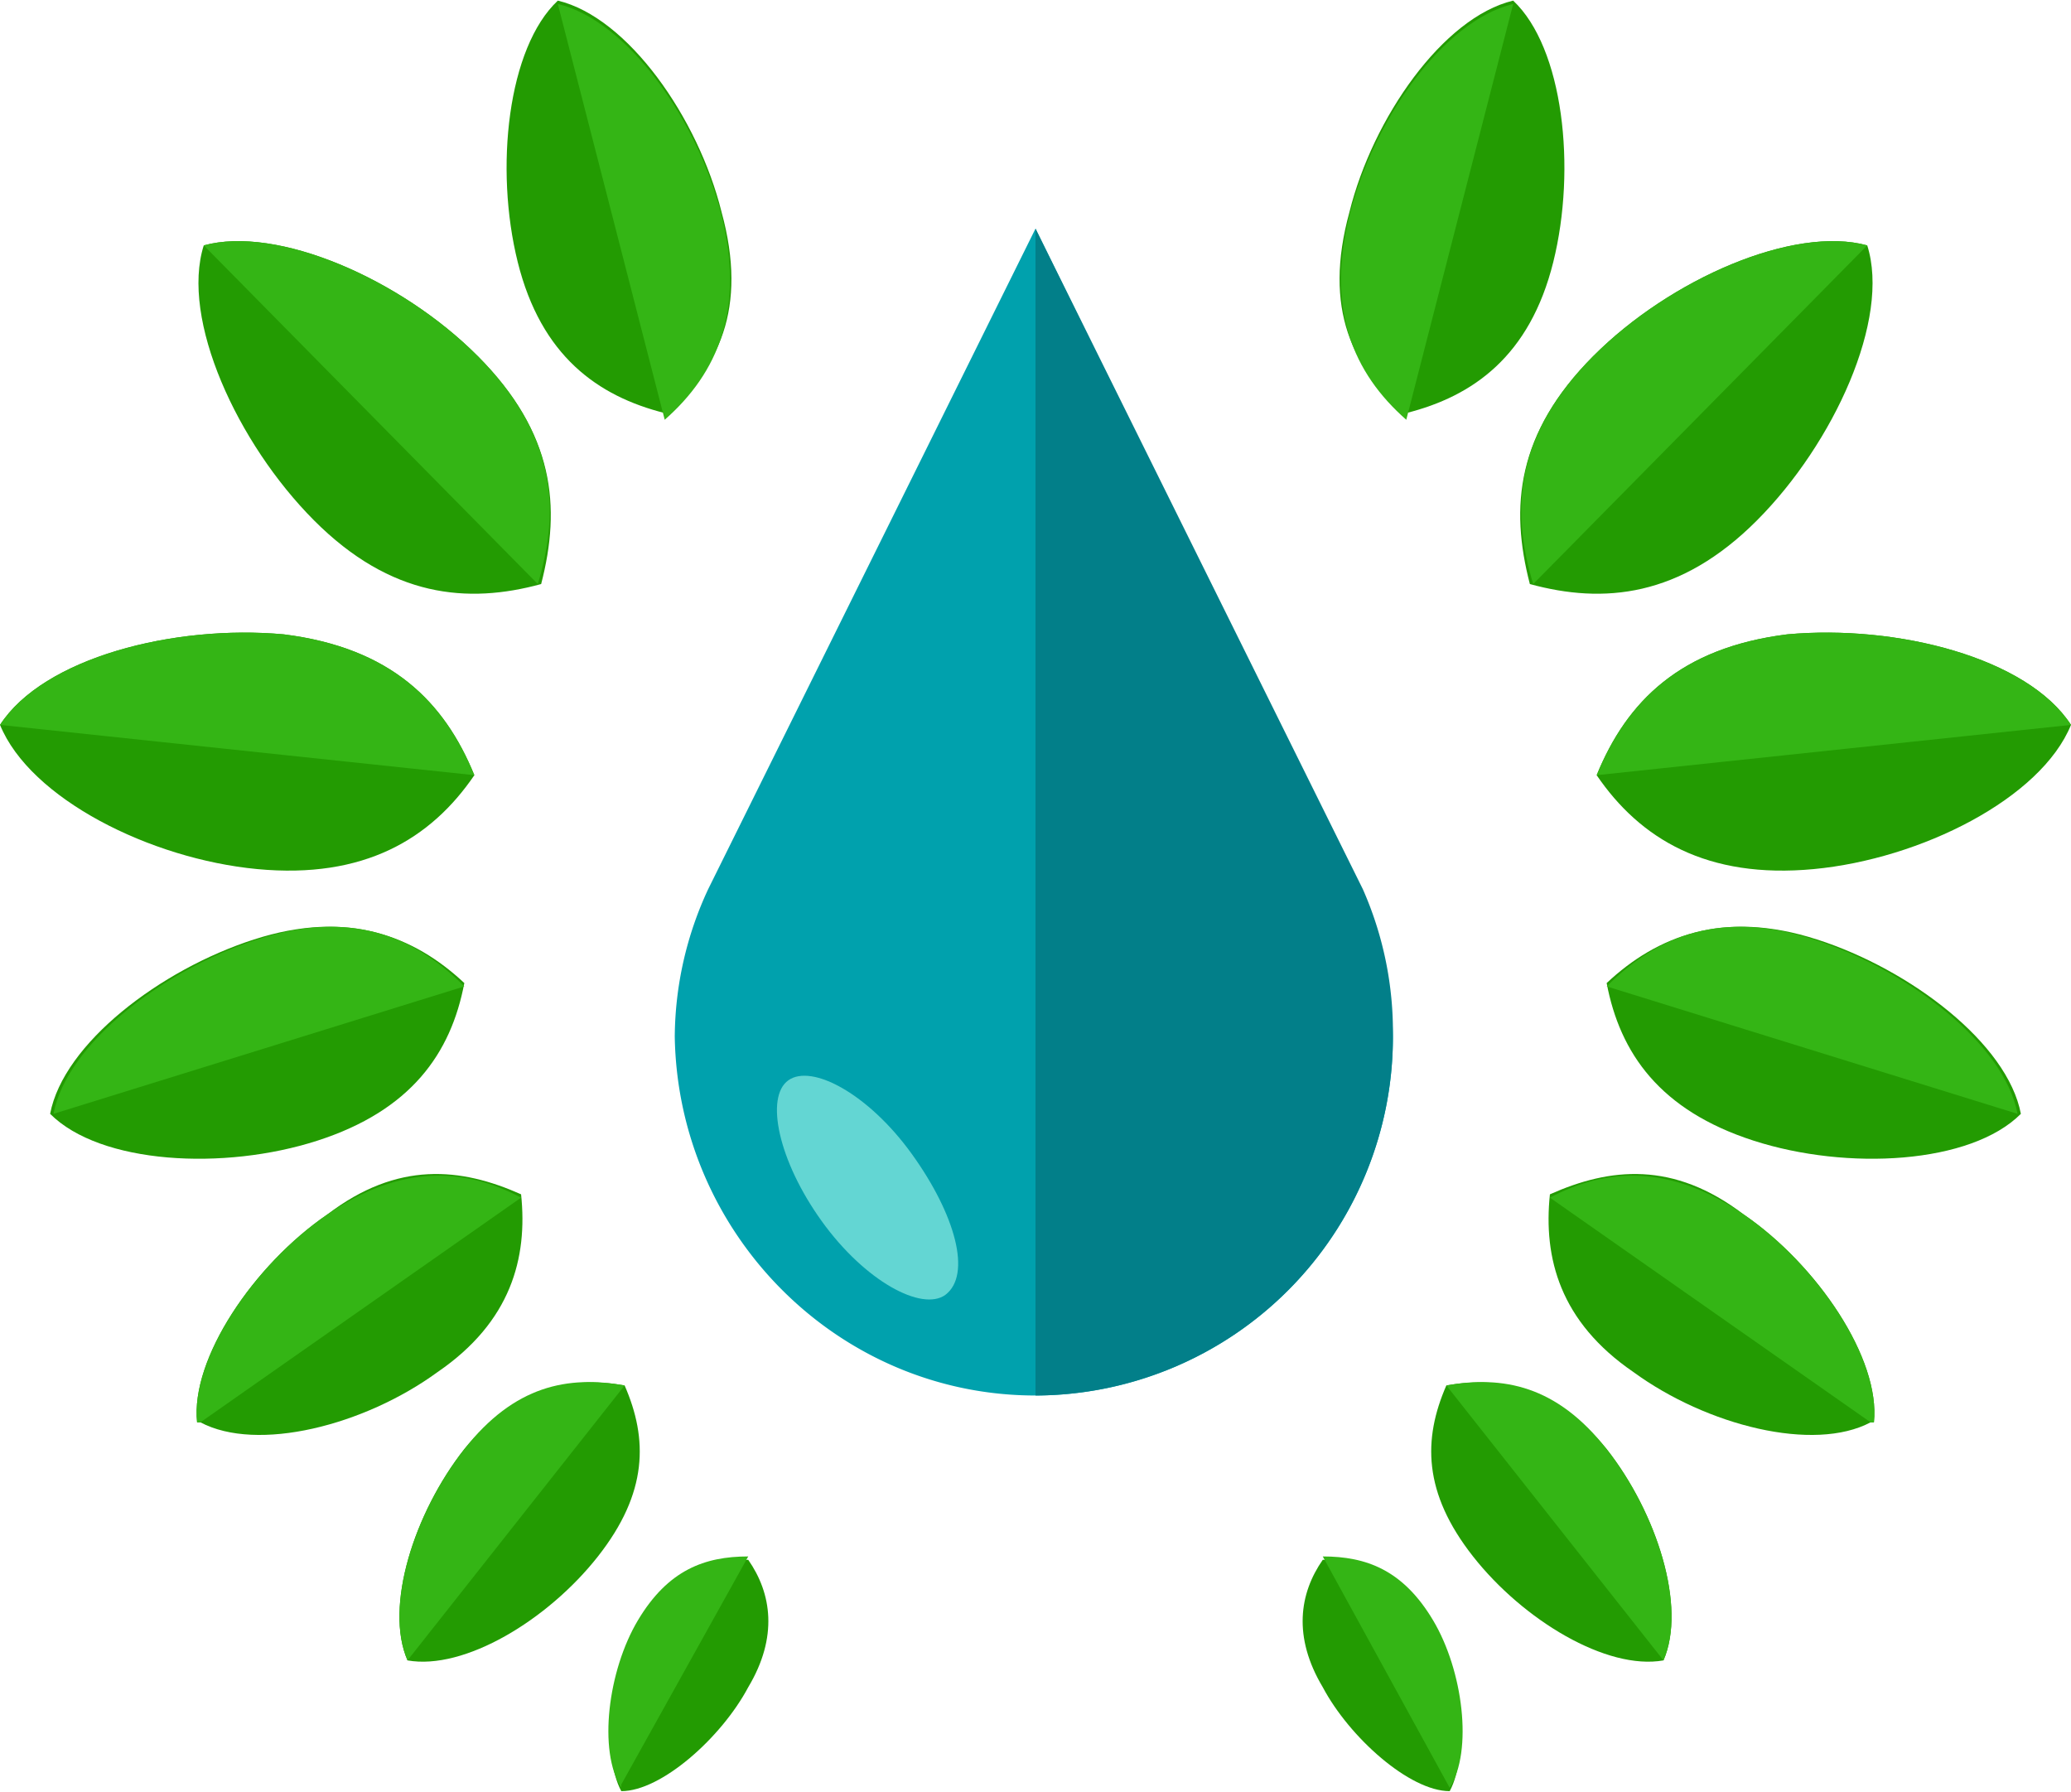 <svg xmlns="http://www.w3.org/2000/svg" xmlns:xlink="http://www.w3.org/1999/xlink" width="242.5" height="209.782" viewBox="0 0 242.5 209.782"><defs><clipPath id="a"><rect width="242.5" height="209.782" fill="none"/></clipPath></defs><g transform="translate(-104.25 -604.5)"><g transform="translate(104.25 604.5)" clip-path="url(#a)"><path d="M166.535,629.26c2.738-10.991,10.952-22.769,19.167-24.732,5.866,5.5,7.432,19.631,4.693,30.622s-9.387,15.7-17.208,17.668c-6.259-5.1-9.78-12.171-6.651-23.557" transform="translate(-8.52 -604.456)" fill="#239b02"/><path d="M173.086,653.363c-6.259-5.5-9.39-12.956-6.651-23.95s10.952-22.769,19.167-24.732" transform="translate(-8.42 -604.216)" fill="#34b515"/><path d="M182.179,628.956c9-9.03,23.467-15.312,32.072-12.957,2.738,8.638-3.911,23.165-12.905,32.192s-17.994,9.815-26.6,7.46c-2.345-9.03-1.565-17.665,7.432-26.7" transform="translate(4.39 -587.269)" fill="#239b02"/><path d="M175.06,655.652h0c-2.736-9.03-1.955-17.665,7.041-26.7S205.568,613.644,214.173,616" transform="translate(4.467 -587.269)" fill="#34b515"/><path d="M202.2,648.278c10.952,3.531,22.295,12.169,23.86,20.414-5.869,5.889-20.339,6.675-31.292,3.141s-15.646-10.208-17.209-18.453c5.866-5.5,13.688-8.635,24.64-5.1" transform="translate(10.57 -538.281)" fill="#239b02"/><path d="M177.564,653.766c5.866-5.889,13.3-9.028,24.25-5.494s22.295,12.169,23.857,20.414" transform="translate(10.57 -538.275)" fill="#34b515"/><path d="M197.754,662.8c8.6,5.889,16.036,16.883,15.253,24.34h-.39c-6.649,3.534-19.166.393-27.771-5.887-8.6-5.889-10.56-13.349-9.777-20.809,7.039-3.138,14.47-3.924,22.685,2.356" transform="translate(6.416 -520.611)" fill="#239b02"/><path d="M174.973,660.715c6.649-3.531,14.08-3.924,22.685,1.963s16.036,16.883,15.253,24.34h-.39" transform="translate(6.512 -520.491)" fill="#34b515"/><path d="M190.1,675.386c5.866,7.46,9.387,18.453,6.649,24.735-6.649,1.178-16.428-4.711-22.295-12.171s-5.866-13.742-3.128-20.021c6.649-1.178,12.905.393,18.774,7.457" transform="translate(-1.969 -505.718)" fill="#239b02"/><path d="M170.248,667.952c6.649-1.178,12.905,0,18.774,7.457s9.387,18.453,6.649,24.735" transform="translate(-0.888 -505.742)" fill="#34b515"/><path d="M180.909,702.755c-4.693,0-11.735-6.282-14.863-12.171-3.521-5.887-2.738-10.991,0-14.917,5.086,0,9.387,1.57,12.908,7.852,3.128,5.5,4.3,14.917,1.955,19.236" transform="translate(-11.159 -493.043)" fill="#239b02"/><line x1="0.391" y1="0.785" transform="translate(169.359 208.927)" fill="#34b515"/><path d="M164.608,675.514c5.084,0,9.387,1.571,12.908,7.46s4.693,15.31,1.955,19.628" transform="translate(-9.721 -493.282)" fill="#34b515"/><path d="M199.4,633.568c12.908-1.178,28.163,2.748,33.247,10.6-3.521,8.638-17.6,15.7-30.116,16.883s-20.339-3.533-25.425-10.993c3.521-8.637,9.78-14.917,22.295-16.487" transform="translate(9.853 -559.297)" fill="#239b02"/><path d="M177.106,650.056c3.521-8.637,9.78-14.917,22.295-16.487,12.908-1.178,28.163,2.748,33.247,10.6" transform="translate(9.853 -559.297)" fill="#34b515"/><path d="M152.532,629.26c-2.738-10.991-10.952-22.769-19.167-24.732-5.866,5.5-7.432,19.631-4.693,30.622s9.387,15.7,17.208,17.668c6.259-5.1,9.78-12.171,6.651-23.557" transform="translate(-68.047 -604.456)" fill="#239b02"/><path d="M142.219,653.363c6.259-5.5,9.39-12.956,6.651-23.95s-10.952-22.769-19.167-24.732" transform="translate(-64.385 -604.216)" fill="#34b515"/><path d="M146,628.956c-9-9.03-23.467-15.312-32.072-12.957-2.738,8.638,3.911,23.165,12.905,32.192s17.994,9.815,26.6,7.46c2.345-9.03,1.565-17.665-7.432-26.7" transform="translate(-90.068 -587.269)" fill="#239b02"/><path d="M152.661,655.652h0c2.736-9.03,1.955-17.665-7.041-26.7S122.152,613.644,113.548,616" transform="translate(-89.688 -587.269)" fill="#34b515"/><path d="M130.4,648.278c-10.952,3.531-22.295,12.169-23.86,20.414,5.869,5.889,20.339,6.675,31.291,3.141s15.646-10.208,17.208-18.453c-5.866-5.5-13.688-8.635-24.64-5.1" transform="translate(-100.67 -538.281)" fill="#239b02"/><path d="M154.8,653.766c-5.866-5.889-13.3-9.028-24.25-5.494s-22.295,12.169-23.857,20.414" transform="translate(-100.43 -538.275)" fill="#34b515"/><path d="M128.531,662.8c-8.6,5.889-16.036,16.883-15.253,24.34h.39c6.649,3.534,19.167.393,27.771-5.887,8.6-5.889,10.56-13.349,9.777-20.809-7.039-3.138-14.47-3.924-22.685,2.356" transform="translate(-90.2 -520.611)" fill="#239b02"/><path d="M151.215,660.715c-6.649-3.531-14.08-3.924-22.685,1.963s-16.036,16.883-15.253,24.34h.39" transform="translate(-90.2 -520.491)" fill="#34b515"/><path d="M130.07,675.386c-5.866,7.46-9.387,18.453-6.649,24.735,6.649,1.178,16.428-4.711,22.295-12.171s5.866-13.742,3.128-20.021c-6.649-1.178-12.905.393-18.774,7.457" transform="translate(-75.704 -505.718)" fill="#239b02"/><path d="M148.844,667.952c-6.649-1.178-12.905,0-18.774,7.457s-9.387,18.453-6.649,24.735" transform="translate(-75.704 -505.742)" fill="#34b515"/><path d="M133.356,702.755c4.693,0,11.735-6.282,14.863-12.171,3.521-5.887,2.738-10.991,0-14.917-5.086,0-9.387,1.57-12.908,7.852-3.128,5.5-4.3,14.917-1.955,19.236" transform="translate(-60.606 -493.043)" fill="#239b02"/><path d="M148.386,675.514c-5.086,0-9.387,1.571-12.908,7.46s-4.693,15.31-1.955,19.628h0v-.393" transform="translate(-60.773 -493.282)" fill="#34b515"/><path d="M137.5,633.568c-12.908-1.178-28.163,2.748-33.247,10.6,3.521,8.638,17.6,15.7,30.116,16.883s20.339-3.533,25.425-10.993c-3.521-8.637-9.78-14.917-22.295-16.487" transform="translate(-104.25 -559.297)" fill="#239b02"/><path d="M159.791,650.056c-3.521-8.637-9.78-14.917-22.295-16.487-12.908-1.178-28.163,2.748-33.247,10.6" transform="translate(-104.25 -559.297)" fill="#34b515"/><path d="M215.221,692.272l-37.94-77.341-38.33,77.341a41.437,41.437,0,0,0-3.911,17.273c.39,23.162,19.164,42.008,42.241,42.008a41.978,41.978,0,0,0,41.851-42.008,44.467,44.467,0,0,0-3.911-17.273" transform="translate(-56.03 -588.164)" fill="#00a1ad"/><path d="M151.5,751.552a41.978,41.978,0,0,0,41.851-42.008,41.278,41.278,0,0,0-3.521-17.273L151.5,614.931" transform="translate(-30.25 -588.164)" fill="#027f89"/><path d="M144.945,670.606c5.086,7.067,11.735,10.6,14.473,8.637,3.128-2.356,1.173-9.423-3.913-16.487s-11.732-10.6-14.47-8.638-1.173,9.423,3.911,16.488" transform="translate(-48.728 -527.633)" fill="#63d6d3"/></g></g></svg>